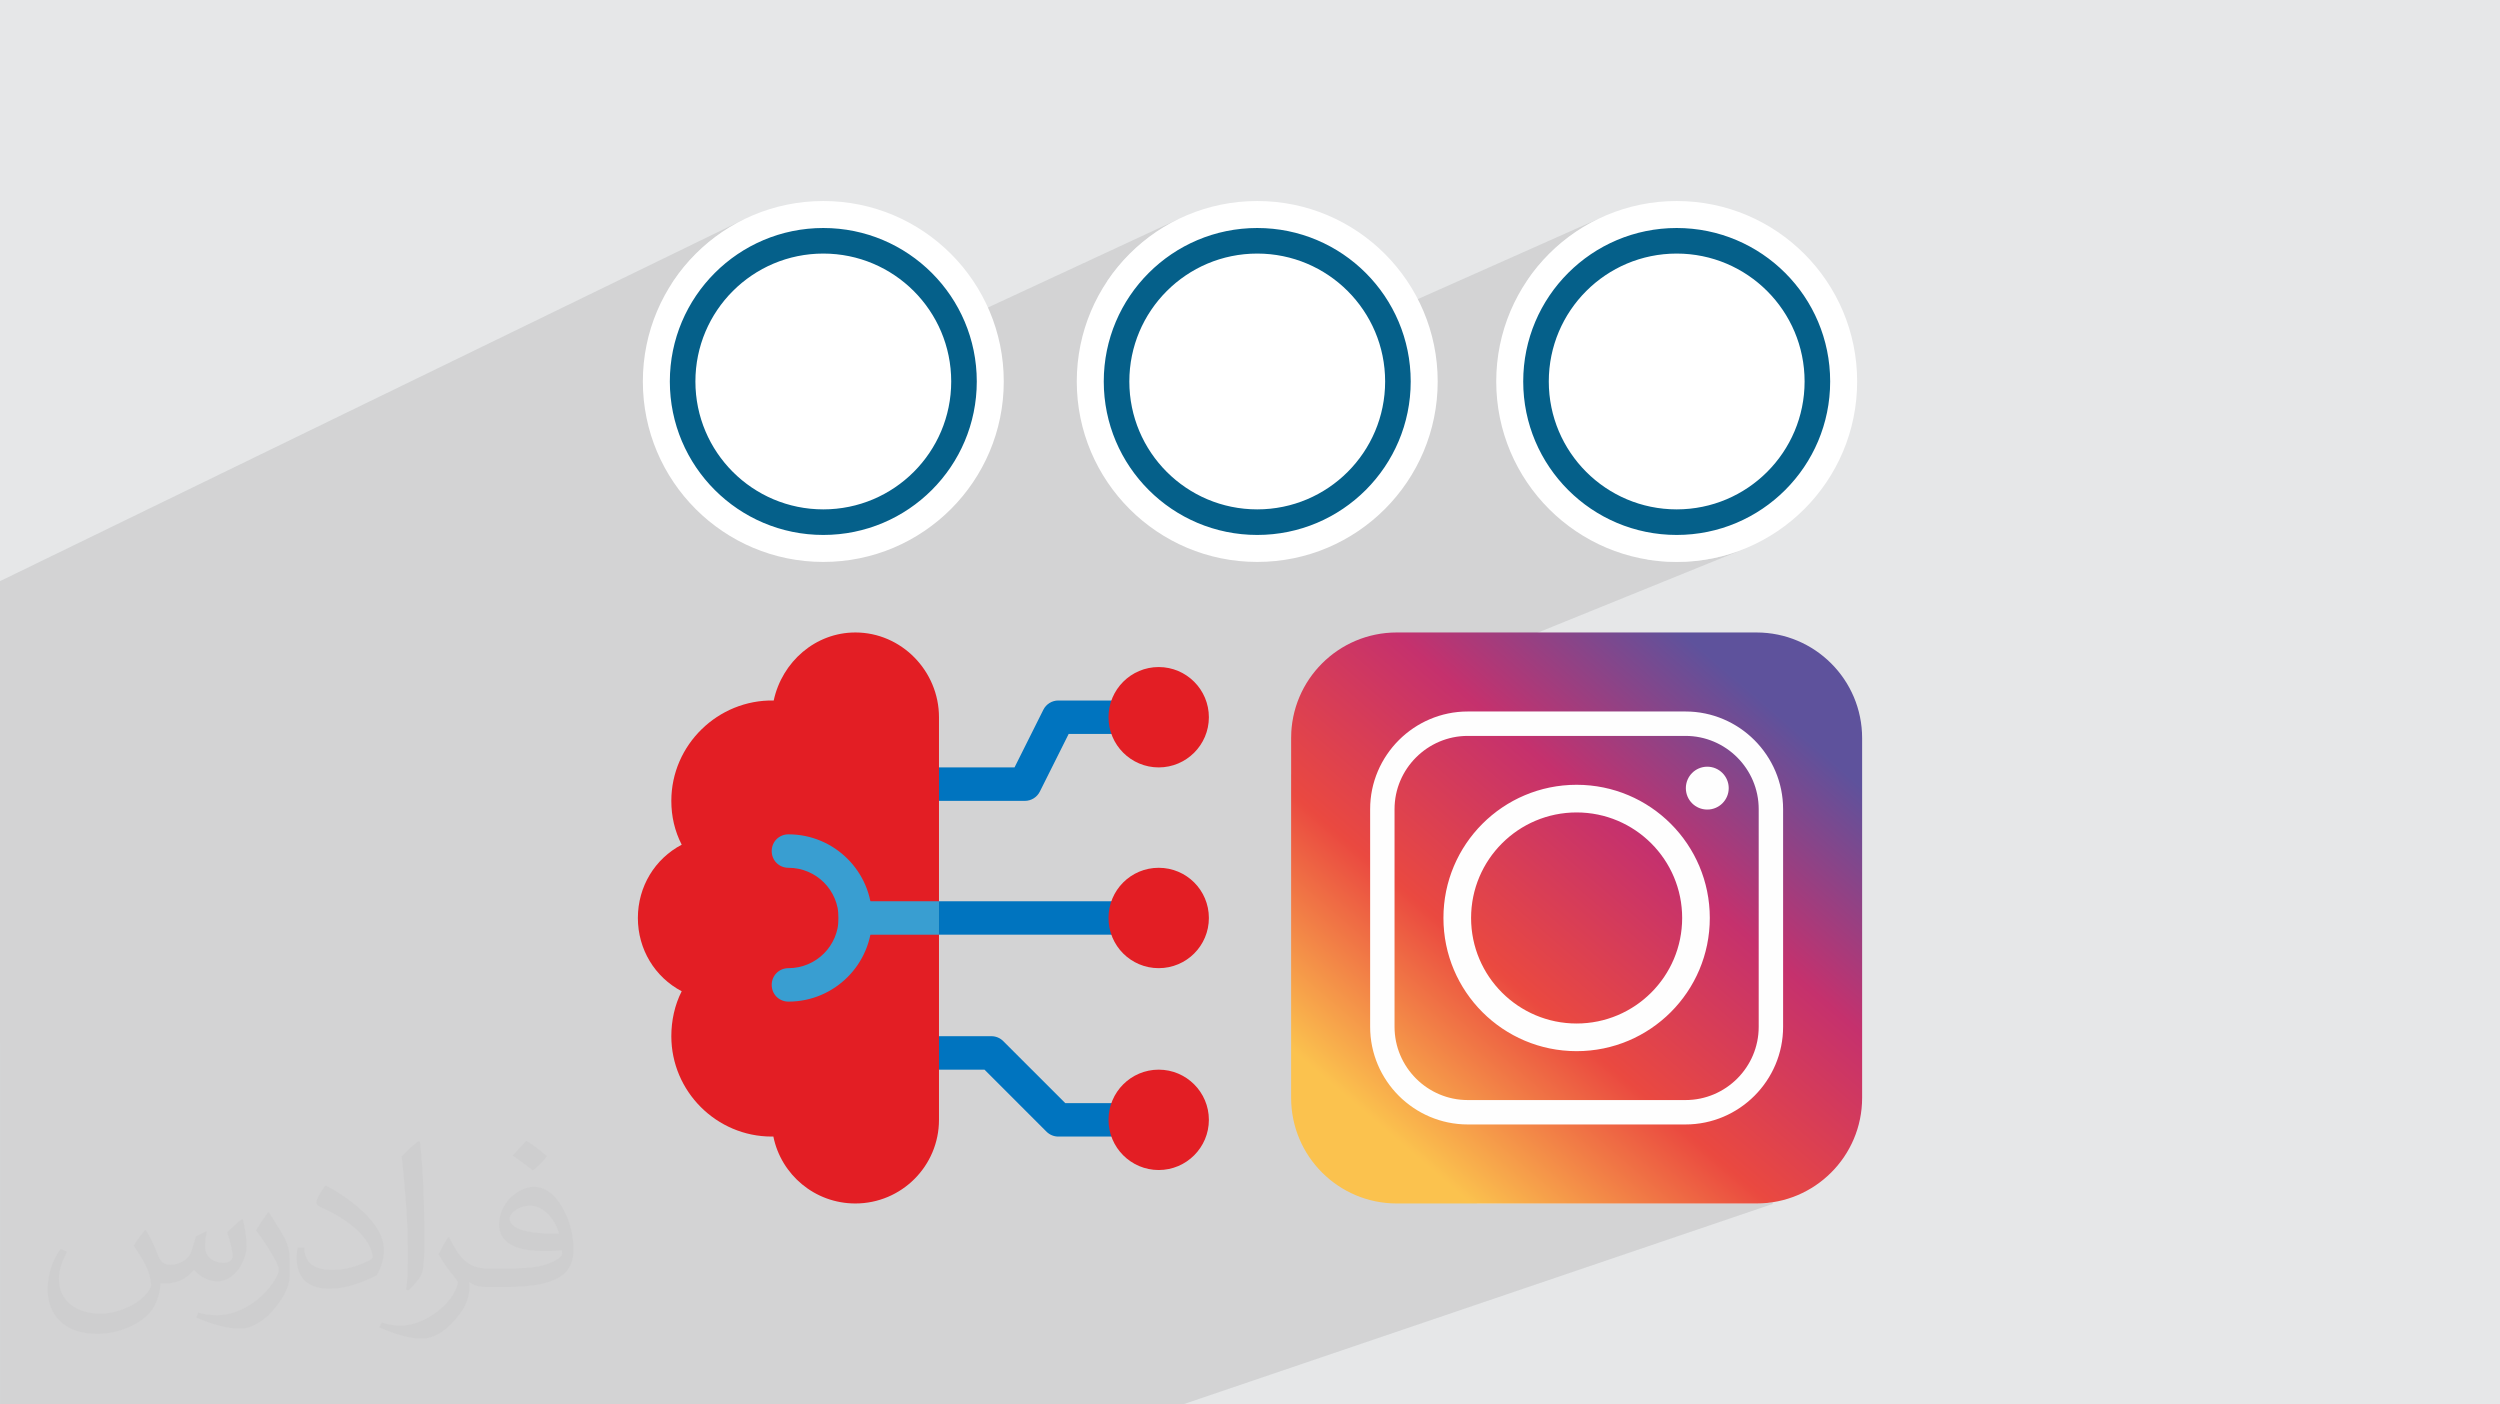 <?xml version="1.0" encoding="UTF-8"?>
<!DOCTYPE svg PUBLIC "-//W3C//DTD SVG 1.0//EN" "http://www.w3.org/TR/2001/REC-SVG-20010904/DTD/svg10.dtd">
<!-- Creator: CorelDRAW -->
<svg xmlns="http://www.w3.org/2000/svg" xml:space="preserve" width="94.192mm" height="52.917mm" version="1.0" style="shape-rendering:geometricPrecision; text-rendering:geometricPrecision; image-rendering:optimizeQuality; fill-rule:evenodd; clip-rule:evenodd"
viewBox="0 0 9404.92 5283.66"
 xmlns:xlink="http://www.w3.org/1999/xlink"
 xmlns:xodm="http://www.corel.com/coreldraw/odm/2003">
 <defs>
  <style type="text/css">
   <![CDATA[
    .fil4 {fill:#FEFEFE}
    .fil8 {fill:white}
    .fil6 {fill:#E31E24;fill-rule:nonzero}
    .fil5 {fill:#0074BF;fill-rule:nonzero}
    .fil9 {fill:#05608A;fill-rule:nonzero}
    .fil7 {fill:#399ED1;fill-rule:nonzero}
    .fil2 {fill:#373435;fill-opacity:0.031}
    .fil1 {fill:#2B2A29;fill-opacity:0.102}
    .fil0 {fill:#E6E7E8}
    .fil3 {fill:url(#id0)}
   ]]>
  </style>
  <linearGradient id="id0" gradientUnits="userSpaceOnUse" x1="5231.75" y1="4269.11" x2="6629.82" y2="2637.11">
   <stop offset="0" style="stop-opacity:1; stop-color:#FBC24E"/>
   <stop offset="0.341" style="stop-opacity:1; stop-color:#EA4940"/>
   <stop offset="0.671" style="stop-opacity:1; stop-color:#C5316D"/>
   <stop offset="1" style="stop-opacity:1; stop-color:#5E529C"/>
  </linearGradient>
 </defs>
 <g id="Layer_x0020_1">
  <polygon class="fil0" points="-0,0 9404.92,0 9404.92,5283.66 -0,5283.66 "/>
  <path class="fil1" d="M6652.61 5283.66l-84.26 0 -784.89 0m-5783.45 -1361.26l0 -29.5 0 -33.49 0 -103.11 0 -4.35 0 -36.04 0 -0.9 0 -37 0 -43.13 0 -0.85 0 -44.1 0 -40.2 0 -52.88 0 -47.47 0 -37.77 0 -9.98 0 -31.9 0 -15.71 0 -16.51 0 -14.62 0 -208.39 0 -0.71 0 -39.45 0 -1.77 0 -41.71 0 -4.5 0 -46.4 0 -97.93 0 -172.66 0 -32.45 0 -241.33 0 -47.96 0 -39.62 0 -9.28 0 -48.96 0 -103.55 2802.94 -1363.04 -29.28 14.99 -28.43 16.35 -27.55 17.66 -26.61 18.92 -25.65 20.16 -24.63 21.34 -23.57 22.48 -22.48 23.57 -21.34 24.63 -20.16 25.65 -18.92 26.61 -9.43 14.71 322.05 -155.55 12.71 -5.94 12.86 -5.63 13.04 -5.32 13.18 -5.01 13.34 -4.7 13.49 -4.37 13.63 -4.05 13.77 -3.72 13.9 -3.39 14.04 -3.06 14.15 -2.72 14.28 -2.37 14.4 -2.01 14.5 -1.66 14.61 -1.3 14.71 -0.94 14.82 -0.56 14.9 -0.19 14.9 0.19 14.81 0.56 14.71 0.94 14.61 1.3 14.51 1.66 14.39 2.01 14.28 2.37 14.15 2.72 14.03 3.06 13.91 3.39 13.76 3.72 13.63 4.05 13.49 4.37 13.34 4.7 13.19 5.01 13.03 5.32 12.87 5.63 12.7 5.94 12.54 6.22 12.35 6.53 12.18 6.81 12 7.09 11.81 7.37 11.61 7.65 11.42 7.92 11.21 8.18 11.01 8.45 10.8 8.7 10.58 8.95 10.36 9.2 10.13 9.45 9.91 9.68 9.68 9.91 9.45 10.13 9.2 10.36 8.95 10.58 8.7 10.8 8.45 11 8.18 11.22 7.92 11.41 7.65 11.62 7.37 11.8 7.09 12 6.81 12.18 6.53 12.36 6.22 12.53 5.94 12.71 0.9 2.05 810.83 -376.38 -29.27 14.99 -28.43 16.35 -27.55 17.66 -26.62 18.92 -25.64 20.16 -24.63 21.34 -23.57 22.48 -22.48 23.57 -21.34 24.63 -20.16 25.65 -18.92 26.61 -2.93 4.56 328.25 -151.35 12.87 -5.63 13.03 -5.32 13.18 -5.01 13.34 -4.7 13.49 -4.37 13.63 -4.05 13.77 -3.72 13.9 -3.39 14.04 -3.06 14.15 -2.72 14.28 -2.37 14.4 -2.01 14.5 -1.66 14.61 -1.3 14.71 -0.94 14.82 -0.56 14.9 -0.19 14.9 0.19 14.81 0.56 14.71 0.94 14.61 1.3 14.51 1.66 14.39 2.01 14.28 2.37 14.15 2.72 14.04 3.06 13.9 3.39 13.77 3.72 13.63 4.05 13.48 4.37 13.34 4.7 13.19 5.01 13.03 5.32 12.87 5.63 12.71 5.94 12.53 6.22 12.36 6.53 12.18 6.81 12 7.09 11.81 7.37 11.61 7.65 11.42 7.92 11.21 8.18 11.01 8.45 10.8 8.7 10.58 8.95 10.36 9.2 10.13 9.45 9.91 9.68 9.68 9.91 9.44 10.13 9.2 10.36 8.96 10.58 8.7 10.8 8.44 11 8.19 11.22 7.91 11.41 7.65 11.62 7.38 11.8 7.09 12 6.81 12.18 3.46 6.56 802.6 -356.89 -30.07 13.6 -29.27 14.99 -28.43 16.35 -27.55 17.66 -26.62 18.92 -25.64 20.16 -24.63 21.34 -23.57 22.48 -22.48 23.57 -21.34 24.63 -20.16 25.65 -15.72 22.11 322.12 -142.28 12.87 -5.63 13.03 -5.32 13.19 -5.01 13.34 -4.7 13.49 -4.37 13.63 -4.05 13.77 -3.72 13.9 -3.39 14.03 -3.06 14.16 -2.72 14.28 -2.37 14.39 -2.01 14.5 -1.66 14.61 -1.3 14.72 -0.94 14.81 -0.56 14.9 -0.19 14.9 0.19 14.81 0.56 14.71 0.94 14.61 1.3 14.51 1.66 14.39 2.01 14.28 2.37 14.15 2.72 14.04 3.06 13.9 3.39 13.77 3.72 13.63 4.05 13.48 4.37 13.34 4.7 13.19 5.01 13.03 5.32 12.87 5.63 12.71 5.94 12.53 6.22 12.36 6.53 12.18 6.81 12 7.09 11.81 7.37 11.61 7.65 11.42 7.92 11.21 8.18 11.01 8.45 10.8 8.7 10.58 8.95 10.36 9.2 10.13 9.45 9.91 9.68 9.68 9.91 9.45 10.13 9.2 10.36 8.95 10.58 8.7 10.8 8.45 11 8.18 11.22 7.92 11.41 7.65 11.62 7.37 11.8 7.09 12 6.81 12.18 6.53 12.36 6.22 12.53 5.94 12.71 5.63 12.86 5.32 13.04 5.01 13.18 4.7 13.34 4.37 13.49 4.05 13.63 3.72 13.77 3.39 13.9 3.06 14.04 2.72 14.15 2.37 14.28 2.01 14.4 1.66 14.5 1.3 14.61 0.94 14.71 0.56 14.82 0.19 14.9 -0.19 14.9 -0.56 14.81 -0.94 14.71 -1.3 14.61 -1.66 14.51 -2.01 14.39 -2.37 14.28 -2.72 14.15 -3.06 14.03 -3.39 13.91 -3.72 13.76 -4.05 13.63 -4.37 13.49 -4.7 13.34 -5.01 13.19 -5.32 13.03 -5.63 12.87 -5.94 12.7 -6.22 12.54 -6.53 12.35 -6.81 12.18 -7.09 12 -7.37 11.81 -7.65 11.61 -7.92 11.42 -8.18 11.21 -8.45 11.01 -8.7 10.8 -8.95 10.58 -9.2 10.36 -9.45 10.13 -9.68 9.91 -9.91 9.68 -10.13 9.45 -10.36 9.2 -10.58 8.95 -10.8 8.7 -11.01 8.45 -11.21 8.18 -11.42 7.92 -11.61 7.65 -11.81 7.37 -12 7.09 -12.18 6.81 -12.36 6.53 -12.53 6.22 -12.71 5.94 -12.87 5.62 -13.03 5.33 -323.66 132.21 8.59 1.54 33.97 4.31 34.48 2.63 34.94 0.88 34.94 -0.88 34.48 -2.63 33.97 -4.31 33.44 -5.97 32.84 -7.58 32.22 -9.16 31.54 -10.67 30.82 -12.15 -1714.21 695.31 -0.03 0.37 -0.52 20.45 0 138.25 521.94 -209.42 16.66 -6.6 17.03 -5.8 17.39 -4.97 17.72 -4.11 18.03 -3.25 18.31 -2.35 18.58 -1.43 18.82 -0.48 699.66 0c5.62,216.32 23.69,515.76 80.32,549.44 56.82,33.8 188.79,545.06 277.92,915.38l-5.43 4.7 -13.88 10.92 -14.4 10.25 -14.91 9.57 -15.38 8.87 -15.83 8.13 -12.03 5.45 24.4 328.12 95.75 0 20.45 -0.52 20.18 -1.54 19.89 -2.53 -0.13 6.37 -152.15 51.72 51.73 695.56 0.53 7.16 -0.53 -7.16 -51.73 -695.56 -940.34 319.61 11 383.11 -11 -383.11 -1127.16 383.11 -1054.18 0 -253.94 0 -28.05 0 -14.56 0 -369.72 0 -379.18 0 -10.8 0 -273.75 0 -62.88 0 -26.34 0 -30.58 0 -424.2 0 -10.31 0 -19.51 0 -71.84 0 -122.82 0 -18.35 0 -30.32 0 -52.87 0 -3.49 0 -213.94 0 -187.82 0 -79.54 0 -145.18 0 -122.45 0 -28.38 0 -126.26 0 -5.81 0 -80.11 0 -3 0 -12.53 0 -42.51 0 -31.05 0 -14.81 0 -97.5 0 0 -1.05 0 -24.64 0 -14.2 0 -16.73 0 -49.57 0 -4.22 0 -12.27 0 -52.82 0 -12.24 0 -113.2 0 -10.75 0 -5.91 0 -17.75 0 -21.64 0 -18.72 0 -3.91 0 -16.11 0 -24 0 -15.42 0 -13.47 0 -4.63 0 -5.88 0 -11.03 0 -27.43 0 -7.41 0 -12.63 0 -21.87 0 -17.85 0 -49.36 0 -1.72 0 -11.5 0 -28.17 0 -38.02 0 -2.17 0 -2.34 0 -0.51 0 -43.09 0 -33.21 0 -2.6 0 -1.52 0 -4.55 0 -40.99 0 -16.03 0 -2.6 0 -18.25 0 -0.64 0 -54.14 0 -4.7 0 -0.26 0 -37.56 0 -14.29 0 -0.85 0 -3.67 0 -14.66 0 -14.8 0 -27.87 0 -82.39 0 -85.45 0 -9.83 0 -39.12 0 -6.07 0 -45.25 0 -32.28 0 -1.52 0 -31.93zm6512.1 605.03l-24.4 -328.12 -4.23 1.92 -16.65 6.59 -901.88 315.81 0.11 3.81 947.07 -0.01zm-947.07 0.01l-0.11 -3.81 -10.88 3.81 10.99 0z"/>
  <path class="fil2" d="M548.54 4627.69c17.95,27.21 29.6,53.36 40.96,82.43 8.45,16.91 12.93,48.09 52.57,48.09 11.61,0 28.28,-3.42 43.06,-11.61 16.63,-8.73 29.32,-21.94 35.94,-42l15.85 -53.36 38.57 -19.02 2.64 2.64c-5.27,20.09 -6.59,39.36 -6.59,54.43 0,44.63 38.57,61.56 69.22,61.56 17.95,0 34.09,-8.73 34.09,-25.11 0,-21.13 -8.98,-57.06 -20.62,-89.29 17.95,-17.95 35.94,-35.94 56.53,-50.47l3.17 1.6c8.98,38.04 14,75.56 14,100.66 0,24.57 -10.83,51.79 -19.81,69.49 -18.49,34.87 -51.25,62.62 -90.87,62.62 -30.1,0 -63.65,-15.07 -86.66,-43.06l-1.32 0c-21.66,26.96 -55.22,51.25 -108.86,51.25l-16.63 0c-2.64,35.41 -10.29,60.49 -21.94,82.95 -31.95,62.34 -126.81,106.47 -216.1,106.47 -124.17,0 -186.51,-71.59 -186.51,-166.96 0,-58.91 19.27,-113.6 48.88,-152.42l24.29 10.04c-18.49,35.41 -30.91,68.68 -30.91,101.45 0,89.29 72.66,131.83 156.4,131.83 77.68,0 173.83,-49.41 191.28,-106.72 -6.59,-62.62 -30.1,-91.93 -66.04,-148.99 10.83,-19.02 24.83,-38.04 42.28,-58.38l3.17 0 0 0 0 0 -0.02 -0.09zm1432.13 -336.04c26.15,16.39 51.79,35.66 76.87,57.85 -14,19.81 -31.45,37.79 -53.11,53.64 -25.11,-20.34 -50.19,-37.79 -75.84,-56.27 17.42,-19.55 34.62,-38.29 52.04,-55.22l0 0 0 0 0 0 0 0 0 0 0.03 0zm13.47 244.11c-42.28,0 -76.87,27.75 -76.87,48.34 0,44.13 84.53,57.85 185.72,57.31 -12.68,-51.79 -57.06,-105.68 -108.86,-105.68l0.01 0.03zm-94.86 236.19c54.96,0 103.04,-1.6 139.74,-10.83 40.96,-10.29 75.56,-30.91 75.56,-45.17 0,-3.7 0,-8.19 -1.32,-11.89 -22.98,2.11 -49.41,2.11 -72.38,2.11 -74.49,0 -131.55,-16.91 -154.02,-58.66 -5.55,-11.61 -9.51,-24.57 -9.51,-39.36 0,-40.43 17.42,-79.79 48.09,-107 25.61,-22.45 53.89,-36.44 82.67,-36.44 52.04,0 93.51,41.75 122.57,107.54 15.85,35.94 26.68,77.4 26.68,129.72 0,34.87 -9.51,64.19 -31.17,85.85 -40.43,39.11 -114.92,53.89 -229.04,53.89l-51.79 0 0 0 -13.47 0c-28.28,0 -48.62,-5.02 -64.72,-17.42l-2.64 0c0.79,6.59 1.32,12.93 1.32,19.02 0,25.61 -8.45,58.38 -25.61,84.53 -50.72,75.3 -105.68,108.04 -153.24,108.04 -48.09,0 -107,-18.49 -160.11,-42.54l9.51 -18.49c17.17,7.13 40.96,11.89 73.7,11.89 85.85,0 198.66,-82.43 212.66,-163 -3.17,-6.59 -8.98,-15.32 -17.17,-24.57 -25.11,-29.85 -40.96,-54.68 -55.75,-80.83 12.68,-25.11 24.29,-45.17 35.13,-63.4l4.49 -0.53c36.72,74.77 69.99,117.55 144.23,117.55l11.61 0 0 0 53.89 0 0 0 0 0 0 0 0 0 0 0 0.09 0.01zm-371.98 79c6.34,-34.34 6.87,-72.91 6.87,-108.86l0 -53.36c0,-99.6 -12.68,-244.36 -22.98,-338.68 17.95,-19.27 43.06,-42 62.87,-57.31l5.81 1.6c13.47,118.62 16.63,256 16.63,383.06 0,33.3 -1.32,65.79 -4.49,89.55 -1.85,30.1 -19.27,52.83 -56.53,87.7l-8.19 -3.7zm-382.8 -157.19c1.85,46.77 24.83,83.49 105.15,83.49 49.93,0 92.19,-12.93 138.96,-35.13 8.45,-3.7 12.93,-8.73 12.93,-12.93 0,-29.32 -22.45,-68.15 -60.23,-103.55 -36.72,-33.3 -85.34,-62.62 -130.76,-82.18 -15.6,-6.59 -20.62,-13.47 -20.62,-20.09 0,-13.47 17.95,-41.75 32.77,-62.09l5.02 -0.53c52.04,27.21 110.17,67.64 153.24,112.53 39.11,41.47 63.4,83.49 63.4,129.19 0,33.81 -10.29,65.51 -26.96,95.11 -57.06,28.79 -117.83,50.72 -178.06,50.72 -73.17,0 -123.1,-34.34 -123.1,-114.92 0,-8.73 0,-22.19 3.17,-39.64l25.11 0 0 0 0 0 0 0 0 0 0 0 -0.02 0zm-132.37 -132.9l45.45 73.45c16.63,27.21 32.23,56.81 32.23,103.55l0 59.7c0,48.34 -30.91,100.13 -80.83,151.38 -39.11,34.62 -73.7,49.41 -105.68,49.41 -47.55,0 -101.98,-14.79 -164.85,-41.75l7.13 -18.49c19.81,5.27 42.79,9.77 71.06,9.77 90.36,-0.53 182.8,-66.57 225.08,-147.15 5.02,-9.26 6.87,-17.95 6.87,-24.04 0,-9.26 -5.02,-19.55 -8.98,-28.79 -22.98,-43.31 -48.62,-82.95 -76.87,-119.68 14.79,-23.25 29.6,-45.7 45.7,-67.9l3.7 0.53 0 0 0 0 0 0 0 0 0 0 -0.02 0.01z"/>
  <g id="_2641725154656">
   <g>
    <g>
     <path class="fil3" d="M5254.57 2379.33l1353.27 0c219.45,0 397.43,177.96 397.43,397.42l0 1353.27c0,219.45 -177.98,397.42 -397.43,397.42l-1353.27 0.01c-219.45,-0.01 -397.42,-177.98 -397.42,-397.44l-0.01 -1353.25c0.01,-219.47 177.98,-397.43 397.44,-397.43z"/>
     <path class="fil4" d="M5534.18 3453.39c0,-219.2 177.84,-397.04 397.03,-397.04 219.18,0 397.03,177.84 397.03,397.04 0,219.18 -177.85,397.01 -397.03,397.01 -219.19,0 -397.03,-177.83 -397.03,-397.01l0 0zm806.59 -776.79l-819.12 0c-201.91,0 -367.22,165.31 -367.22,367.2l0 819.13c0,202.25 165.31,367.23 367.22,367.23l819.12 0c202.24,0 367.21,-164.98 367.21,-367.23l0 -819.13c0,-201.89 -164.97,-367.2 -367.21,-367.2l0 0zm-819.12 91.83l819.12 0c151.78,0 275.41,123.97 275.41,275.39l0 819.13c0,151.78 -123.63,275.43 -275.41,275.43l-819.12 0c-151.43,0 -275.42,-123.65 -275.42,-275.43l0 -819.13c0,-151.42 123.99,-275.39 275.42,-275.39l0 0zm901.11 115.84c-44.73,0 -80.63,36.26 -80.63,80.63 0,44.72 35.9,80.63 80.63,80.63 44.38,0 80.63,-35.91 80.63,-80.63 0,-44.37 -36.25,-80.63 -80.63,-80.63l0 0zm9.46 569.12c0,-276.77 -224.26,-501.04 -501.03,-501.04 -276.77,0 -501.03,224.27 -501.03,501.04 0,276.75 224.26,501.02 501.03,501.02 276.77,0 501.03,-224.27 501.03,-501.02l0 0z"/>
    </g>
    <g>
     <path class="fil5" d="M3855.5 3012.85l-386 0c-34.78,0 -62.93,-28.15 -62.93,-62.93 0,-34.78 28.16,-62.92 62.93,-62.92l347.09 0 108.47 -216.95c10.7,-21.33 32.45,-34.79 56.3,-34.79l251.73 0c34.79,0 62.93,28.15 62.93,62.93 0,34.79 -28.15,62.93 -62.93,62.93l-212.83 0 -108.48 216.95c-10.69,21.33 -32.45,34.78 -56.29,34.78z"/>
     <path class="fil5" d="M4233.1 4275.72l-251.73 0c-16.71,0 -32.7,-6.64 -44.49,-18.44l-233.31 -233.3 -234.07 0c-34.78,0 -62.93,-28.15 -62.93,-62.93 0,-34.79 28.16,-62.93 62.93,-62.93l260.13 0c16.71,0 32.7,6.64 44.49,18.44l233.3 233.3 225.68 0c34.79,0 62.93,28.15 62.93,62.93 0,34.79 -28.15,62.93 -62.93,62.93z"/>
     <path class="fil5" d="M4296.04 3453.38c0,35.25 -27.69,62.93 -62.93,62.93l-763.59 0c-35.25,0 -62.93,-27.69 -62.93,-62.93 0,-35.25 27.69,-62.93 62.93,-62.93l763.59 0c35.25,0 62.93,27.69 62.93,62.93z"/>
     <path class="fil6" d="M3217.78 2379.33c-149.78,0 -275.64,109.92 -307.12,255.92 -208.93,-3.77 -385.15,166.15 -385.15,377.6 0,57.9 12.58,113.29 39.01,164.89 -100.69,52.86 -164.88,157.33 -164.88,275.64 0,118.32 64.19,222.79 164.88,275.65 -26.43,51.6 -39.01,111.17 -39.01,169.07 0,207.69 169.91,377.61 377.6,377.61l6.29 0c28.96,143.48 156.07,251.73 308.37,251.73 173.7,0 314.66,-140.97 314.66,-314.66l0 -1514.6c0,-173.7 -140.97,-318.86 -314.66,-318.86z"/>
     <path class="fil6" d="M4358.97 3264.59c-104.47,0 -188.8,84.32 -188.8,188.79 0,104.48 84.33,188.8 188.8,188.8 104.47,0 188.79,-84.32 188.79,-188.8 0,-104.47 -84.32,-188.79 -188.79,-188.79z"/>
     <path class="fil6" d="M4358.97 2886.99c-104.11,0 -188.8,-84.69 -188.8,-188.8 0,-104.11 84.69,-188.8 188.8,-188.8 104.1,0 188.79,84.69 188.79,188.8 0,104.11 -84.69,188.8 -188.79,188.8z"/>
     <path class="fil6" d="M4358.97 4401.58c-104.11,0 -188.8,-84.69 -188.8,-188.79 0,-104.11 84.69,-188.8 188.8,-188.8 104.1,0 188.79,84.69 188.79,188.8 0,104.1 -84.69,188.79 -188.79,188.79z"/>
     <rect class="fil7" x="3154.85" y="3390.45" width="377.6" height="125.87"/>
     <path class="fil7" d="M3280.71 3453.38c0,173.7 -140.97,314.67 -314.66,314.67 -35.25,0 -62.93,-27.69 -62.93,-62.93 0,-35.25 27.69,-62.93 62.93,-62.93 104.47,0 188.79,-84.33 188.79,-188.8 0,-104.47 -84.32,-188.79 -188.79,-188.79 -35.25,0 -62.93,-27.69 -62.93,-62.93 0,-35.25 27.69,-62.93 62.93,-62.93 173.7,0 314.66,140.97 314.66,314.66z"/>
    </g>
   </g>
   <g>
    <g>
     <circle class="fil8" cx="3097.26" cy="1435.1" r="678.88"/>
     <path class="fil8" d="M3097.26 905.84c292.31,0 529.26,236.96 529.26,529.27 0,292.31 -236.95,529.26 -529.26,529.26 -292.31,0 -529.27,-236.95 -529.27,-529.26 0,-292.31 236.96,-529.27 529.27,-529.27z"/>
     <path class="fil9" d="M3097.26 857.74c159.41,0 303.76,64.63 408.24,169.11 104.48,104.47 169.11,248.82 169.11,408.25 0,159.41 -64.63,303.76 -169.11,408.24 -104.48,104.48 -248.83,169.11 -408.24,169.11 -159.43,0 -303.78,-64.63 -408.25,-169.11 -104.48,-104.48 -169.11,-248.83 -169.11,-408.24 0,-159.43 64.63,-303.78 169.11,-408.25 104.47,-104.48 248.82,-169.11 408.25,-169.11zm340.24 237.11c-87.07,-87.06 -207.37,-140.92 -340.24,-140.92 -132.89,0 -253.2,53.86 -340.25,140.92 -87.07,87.06 -140.92,207.37 -140.92,340.25 0,132.88 53.85,253.18 140.92,340.24 87.06,87.07 207.37,140.93 340.25,140.93 132.88,0 253.18,-53.86 340.24,-140.93 87.07,-87.07 140.93,-207.37 140.93,-340.24 0,-132.89 -53.86,-253.2 -140.93,-340.25z"/>
    </g>
    <g>
     <circle class="fil8" cx="4729.67" cy="1435.1" r="678.88"/>
     <path class="fil8" d="M4729.67 905.84c292.31,0 529.27,236.96 529.27,529.27 0,292.31 -236.96,529.26 -529.27,529.26 -292.31,0 -529.27,-236.95 -529.27,-529.26 0,-292.31 236.96,-529.27 529.27,-529.27z"/>
     <path class="fil9" d="M4729.67 857.74c159.41,0 303.77,64.63 408.25,169.11 104.47,104.47 169.11,248.82 169.11,408.25 0,159.41 -64.64,303.76 -169.11,408.24 -104.48,104.48 -248.84,169.11 -408.25,169.11 -159.43,0 -303.78,-64.63 -408.24,-169.11 -104.48,-104.48 -169.11,-248.83 -169.11,-408.24 0,-159.43 64.63,-303.78 169.11,-408.25 104.46,-104.48 248.81,-169.11 408.24,-169.11zm340.24 237.11c-87.06,-87.06 -207.37,-140.92 -340.24,-140.92 -132.89,0 -253.19,53.86 -340.24,140.92 -87.07,87.06 -140.93,207.37 -140.93,340.25 0,132.88 53.86,253.18 140.93,340.24 87.06,87.07 207.36,140.93 340.24,140.93 132.88,0 253.19,-53.86 340.24,-140.93 87.07,-87.07 140.93,-207.37 140.93,-340.24 0,-132.89 -53.86,-253.2 -140.93,-340.25z"/>
    </g>
    <g>
     <circle class="fil8" cx="6307.66" cy="1435.1" r="678.88"/>
     <path class="fil8" d="M6307.66 905.84c292.31,0 529.27,236.96 529.27,529.27 0,292.31 -236.96,529.26 -529.27,529.26 -292.31,0 -529.26,-236.95 -529.26,-529.26 0,-292.31 236.95,-529.27 529.26,-529.27z"/>
     <path class="fil9" d="M6307.66 857.74c159.41,0 303.77,64.63 408.25,169.11 104.48,104.47 169.11,248.82 169.11,408.25 0,159.41 -64.63,303.76 -169.11,408.24 -104.48,104.48 -248.84,169.11 -408.25,169.11 -159.42,0 -303.77,-64.63 -408.24,-169.11 -104.48,-104.48 -169.11,-248.83 -169.11,-408.24 0,-159.43 64.63,-303.78 169.11,-408.25 104.47,-104.48 248.82,-169.11 408.24,-169.11zm340.25 237.11c-87.07,-87.06 -207.37,-140.92 -340.25,-140.92 -132.89,0 -253.19,53.86 -340.24,140.92 -87.07,87.06 -140.93,207.37 -140.93,340.25 0,132.88 53.86,253.18 140.93,340.24 87.06,87.07 207.36,140.93 340.24,140.93 132.89,0 253.19,-53.86 340.25,-140.93 87.07,-87.07 140.92,-207.37 140.92,-340.24 0,-132.89 -53.85,-253.2 -140.92,-340.25z"/>
    </g>
   </g>
  </g>
 </g>
</svg>
